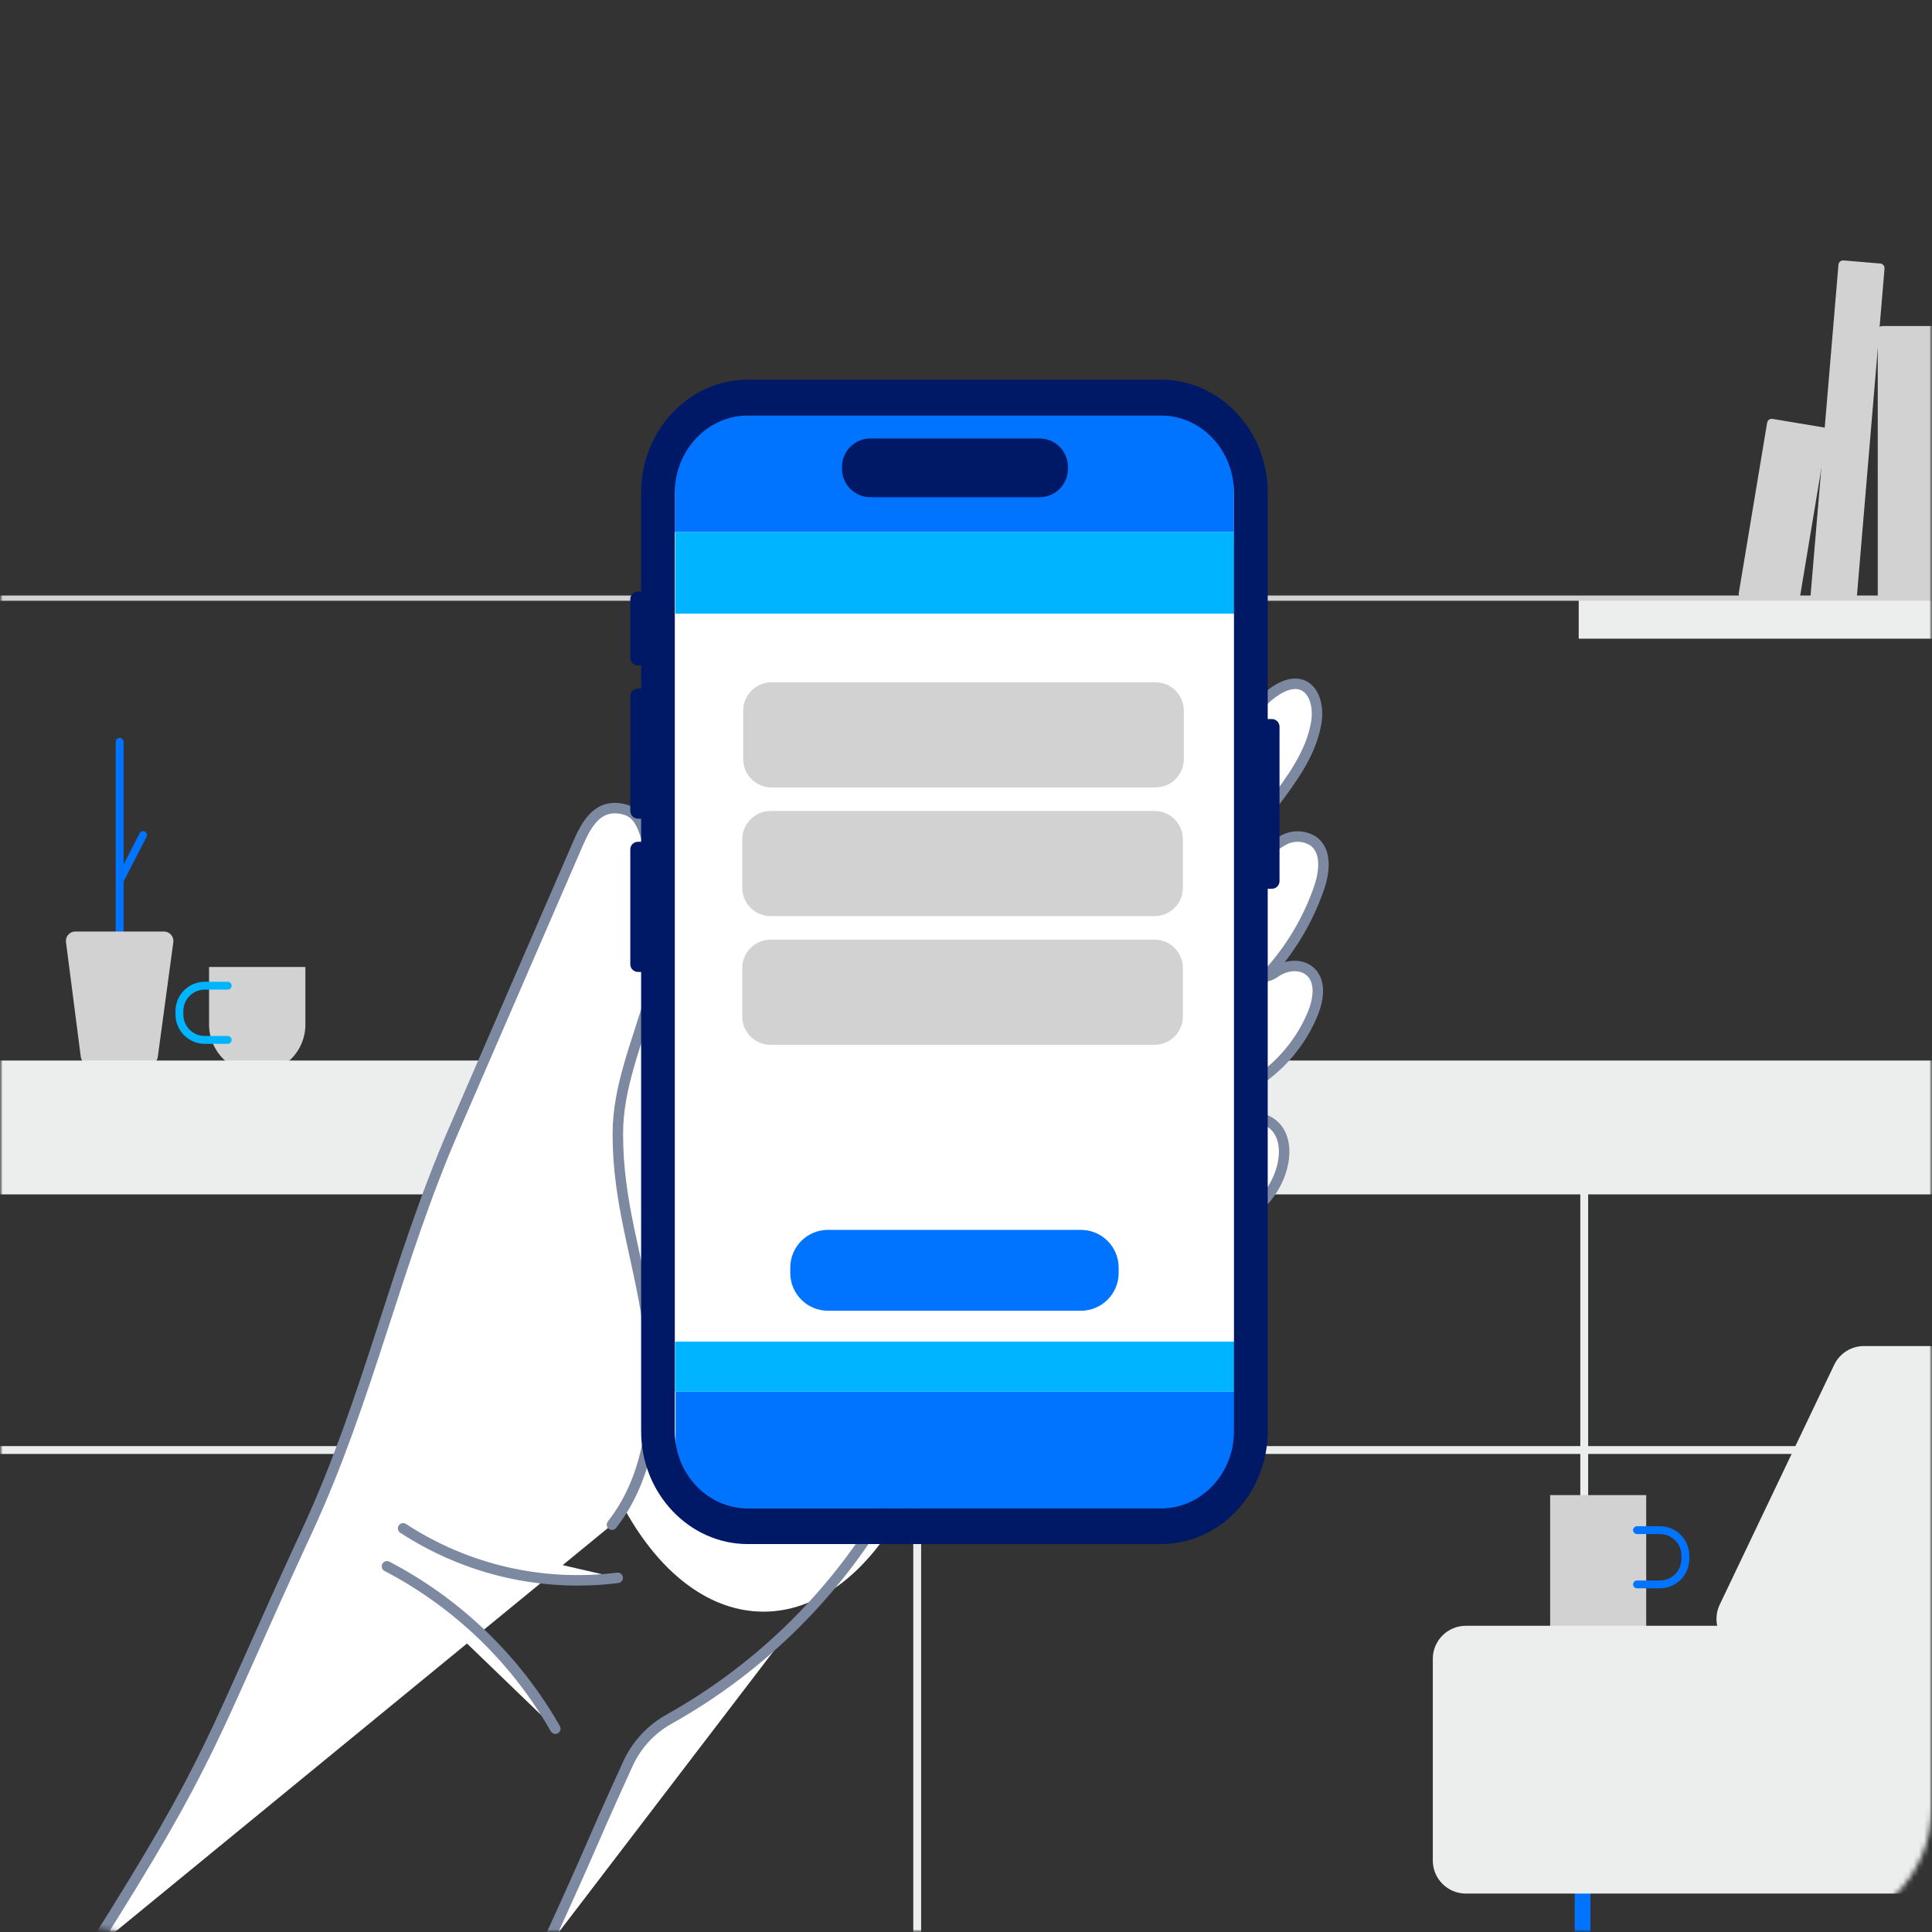 <svg viewBox="0 0 369 369" fill="none" xmlns="http://www.w3.org/2000/svg"><rect x="0" y="0" width="369" height="369" fill="#333333" stroke="none"/><mask id="a" style="mask-type:alpha" maskUnits="userSpaceOnUse" x="0" y="0" width="369" height="369"><rect width="369" height="369" rx="24" fill="#E0E4F6"/></mask><g mask="url(#a)"><mask id="b" style="mask-type:alpha" maskUnits="userSpaceOnUse" x="0" y="0" width="369" height="369"><path fill="#D9D9D9" d="M0 0h369v369H0z"/></mask><g mask="url(#b)"><path d="M302.578 226.594v154.36" stroke="#ECEDED" stroke-width="1.5" stroke-miterlimit="10"/><path d="M49.102 204.93c2.447 0 4.793-.972 6.523-2.702 1.73-1.73 2.702-4.077 2.702-6.523v-11.017H39.93v11.017c-0 2.437.965 4.776 2.683 6.504 1.719 1.729 4.051 2.707 6.489 2.721z" fill="#D3D2D2"/><path d="M43.491 188.258h-4.428c-1.277.014-2.497.531-3.395 1.439-.898.908-1.402 2.133-1.402 3.411v.658c0 1.287.511 2.52 1.421 3.43.909.909 2.143 1.42 3.429 1.42h4.375" stroke="#00B4FF" stroke-width="1.5" stroke-linecap="round" stroke-linejoin="round"/><path d="M22.852 141.68v38.916M27.332 159.484l-4.481 8.698" stroke="#0074FF" stroke-width="1.5" stroke-linecap="round" stroke-linejoin="round"/><path d="M14.402 177.914H31.31c.257 0 .512.055.746.161.234.106.444.26.613.454.17.193.296.421.371.667.075.246.096.506.062.761l-2.965 21.903c-.057.432-.269.829-.596 1.117-.327.288-.747.448-1.183.451H17.222c-.439-.003-.863-.164-1.192-.455-.329-.291-.542-.691-.6-1.126l-2.82-21.851c-.042-.258-.028-.523.043-.775s.196-.485.367-.684c.171-.198.383-.357.622-.465.239-.107.498-.161.76-.158z" fill="#D3D2D2"/><path d="M383.431 276.945H0" stroke="#ECEDED" stroke-width="1.5" stroke-miterlimit="10"/><path d="M351.134 50.557l-5.457 64.714c-.042.493.324.927.818.968l7.012.592c.493.041.927-.325.968-.818l5.457-64.714c.042-.493-.324-.927-.817-.968l-7.013-.591c-.493-.042-.927.325-.968.818z" fill="#D3D2D2"/><path d="M369.552 62.266h-10.015c-.495 0-.896.401-.896.896v51.857c0 .495.401.897.896.897h10.015c.495 0 .897-.402.897-.897V63.162c0-.495-.402-.896-.897-.896zM337.51 80.744l-5.418 32.552c-.081.488.249.95.737 1.031l9.724 1.618c.488.082.95-.248 1.031-.737l5.418-32.551c.081-.488-.248-.95-.737-1.031l-9.723-1.619c-.489-.081-.95.249-1.032.737z" fill="#D3D2D2"/><path d="M383.323 114.312h-81.8v7.67h81.8v-7.67z" fill="#ECEDED"/><path d="M0 114.242h383.325" stroke="#D3D2D2" stroke-linecap="round" stroke-linejoin="round"/><path d="M175.18 240.18v141.393" stroke="#ECEDED" stroke-width="1.5" stroke-miterlimit="10"/><path d="M383.431 202.555H0v25.566h383.431v-25.566z" fill="#ECEDED"/><path d="M145.821 307.814c20.103 0 36.399-27.79 36.399-62.071s-16.296-62.071-36.399-62.071-36.399 27.79-36.399 62.071 16.296 62.071 36.399 62.071z" fill="#fff"/><path d="M17.133 372.956c23.985-37.796 22.838-40.221 41.671-80.89 11.571-25.039 16.895-50.988 27.873-76.264l23.722-54.705c1.66-3.795 3.848-7.788 8.842-6.51 3.084.791 3.638 3.954 4.481 6.075 9.001 22.47-5.759 38.021-5.719 55.93 0 13.311 3.835 23.234 5.772 36.399 1.937 13.166 1.318 27.755-6.893 38.218" fill="#fff"/><path d="M17.133 372.956c23.985-37.796 22.838-40.221 41.671-80.89 11.571-25.039 16.895-50.988 27.873-76.264l23.722-54.705c1.66-3.795 3.848-7.788 8.842-6.51 3.084.791 3.638 3.954 4.481 6.075 9.001 22.47-5.759 38.021-5.719 55.93 0 13.311 3.835 23.234 5.772 36.399 1.937 13.166 1.318 27.755-6.893 38.218" stroke="#7C89A0" stroke-width="2" stroke-miterlimit="10" stroke-linecap="round"/><path d="M76.992 291.906c12.108 7.913 26.635 11.263 40.986 9.449l-40.986-9.449z" fill="#fff"/><path d="M76.992 291.906c12.108 7.913 26.635 11.263 40.986 9.449" stroke="#7C89A0" stroke-width="2" stroke-miterlimit="10" stroke-linecap="round"/><path d="M73.906 299.156c13.473 7.035 24.636 17.8 32.156 31.009l-32.156-31.009z" fill="#fff"/><path d="M73.906 299.156c13.473 7.035 24.636 17.8 32.156 31.009" stroke="#7C89A0" stroke-width="2" stroke-miterlimit="10" stroke-linecap="round"/><path d="M170.423 285.695c-9.994 17.868-24.735 32.623-42.593 42.633-3.486 1.928-6.259 4.927-7.907 8.553-8.303 18.186-5.535 12.902-16.157 36.03" fill="#fff"/><path d="M170.423 285.695c-9.994 17.868-24.735 32.623-42.593 42.633-3.486 1.928-6.259 4.927-7.907 8.553-8.303 18.186-5.535 12.902-16.157 36.03" stroke="#7C89A0" stroke-width="2" stroke-miterlimit="10" stroke-linecap="round"/><path d="M241.164 133.934c7.433-7.09 11.241-1.555 10.213 4.23-1.027 5.786-4.665 10.688-8.197 15.367" fill="#fff"/><path d="M241.164 133.934c7.433-7.09 11.241-1.555 10.213 4.23-1.027 5.786-4.665 10.688-8.197 15.367" stroke="#7C89A0" stroke-width="2" stroke-miterlimit="10" stroke-linecap="round"/><path d="M240.407 164.429c1.31-1.598 2.905-2.939 4.705-3.954.904-.501 1.93-.742 2.963-.696 1.033.047 2.033.379 2.888.96 2.491 1.964 2.003 5.891.949 8.922-2.405 6.939-6.404 13.218-11.676 18.331 1.173-2.148 1.423-.935 3.413-2.332 1.99-1.397 4.968-1.7 6.708 0 1.99 1.95 1.45 5.271.395 7.907-2.212 5.353-5.993 9.911-10.846 13.073" fill="#fff"/><path d="M240.407 164.429c1.31-1.598 2.905-2.939 4.705-3.954.904-.501 1.93-.742 2.963-.696 1.033.047 2.033.379 2.888.96 2.491 1.964 2.003 5.891.949 8.922-2.405 6.939-6.404 13.218-11.676 18.331 1.173-2.148 1.423-.935 3.413-2.332 1.99-1.397 4.968-1.7 6.708 0 1.99 1.95 1.45 5.271.395 7.907-2.212 5.353-5.993 9.911-10.846 13.073" stroke="#7C89A0" stroke-width="2" stroke-miterlimit="10" stroke-linecap="round"/><path d="M240.179 213.492c7.539 1.199 6.155 12.204-.632 17.554l.632-17.554z" fill="#fff"/><path d="M240.179 213.492c7.539 1.199 6.155 12.204-.632 17.554" stroke="#7C89A0" stroke-width="2" stroke-miterlimit="10" stroke-linecap="round"/><path d="M238.911 89.352H122.953V276.949h115.958V89.352z" fill="#fff"/><path d="M235.682 79.312H128.883v22.311h106.799V79.312z" fill="#0074FF"/><path d="M235.776 101.617H128.977v15.59h106.799v-15.59z" fill="#00B4FF"/><path d="M235.83 265.797H129.031v22.311H235.83v-22.311z" fill="#0074FF"/><path d="M235.737 256.242H128.938v9.555h106.799v-9.555z" fill="#00B4FF"/><path d="M198.551 83.75h-32.314c-2.992 0-5.417 2.425-5.417 5.416v.382c0 2.991 2.425 5.416 5.417 5.416h32.314c2.991 0 5.416-2.425 5.416-5.416v-.382c0-2.991-2.425-5.416-5.416-5.416z" fill="#001966"/><path d="M242.917 137.333h-.791V94.068c0-11.861-9.145-21.56-20.4-21.56h-78.874c-11.254 0-20.4 9.673-20.4 21.56v18.911h-.606c-.192-.002-.382.035-.559.107-.178.072-.339.178-.475.313-.136.135-.244.295-.318.472-.073.177-.111.366-.111.558v11.215c0 .191.038.381.111.558.074.176.182.337.318.472.136.134.297.241.475.313.177.072.367.108.559.106h.606v4.415h-.606c-.388 0-.76.154-1.035.429-.274.274-.428.646-.428 1.034V154.9c0 .388.154.76.428 1.035.275.274.647.428 1.035.428h.606v4.415h-.606c-.192-.002-.382.034-.559.106-.178.072-.339.179-.475.314-.136.135-.244.295-.318.472-.073.176-.111.366-.111.558v21.942c0 .388.154.76.428 1.034.275.275.647.429 1.035.429h.606v87.716c0 11.861 9.146 21.56 20.4 21.56h78.874c11.255 0 20.4-9.673 20.4-21.56V169.752h.791c.192 0 .382-.037.56-.111.177-.073.339-.181.475-.317.135-.136.243-.297.317-.475.073-.177.111-.367.111-.559v-29.494c0-.388-.154-.76-.428-1.034-.275-.275-.647-.429-1.035-.429zm-7.235 136.016c0 8.145-6.26 14.76-13.956 14.76h-78.874c-7.696 0-13.969-6.589-13.969-14.76V94.121c0-8.144 6.273-14.76 13.969-14.76h78.874c7.696 0 13.956 6.589 13.956 14.76V273.349z" fill="#001966"/><path d="M220.687 130.312h-73.325c-2.992 0-5.417 2.426-5.417 5.417v9.251c0 2.992 2.425 5.417 5.417 5.417h73.325c2.992 0 5.417-2.425 5.417-5.417v-9.251c0-2.991-2.425-5.417-5.417-5.417zM220.508 154.891h-73.326c-2.991 0-5.416 2.425-5.416 5.416v9.251c0 2.992 2.425 5.417 5.416 5.417h73.326c2.991 0 5.416-2.425 5.416-5.417v-9.251c0-2.991-2.425-5.416-5.416-5.416zM220.508 179.469h-73.326c-2.991 0-5.416 2.425-5.416 5.416v9.252c0 2.991 2.425 5.416 5.416 5.416h73.326c2.991 0 5.416-2.425 5.416-5.416v-9.252c0-2.991-2.425-5.416-5.416-5.416z" fill="#D3D2D2"/><path d="M206.446 234.898h-48.3c-3.981 0-7.208 3.228-7.208 7.209v1.028c0 3.981 3.227 7.209 7.208 7.209h48.3c3.981 0 7.208-3.228 7.208-7.209v-1.028c0-3.981-3.227-7.209-7.208-7.209z" fill="#0074FF"/><path d="M302.266 350.43v31.365M369.117 350.43v31.365" stroke="#0074FF" stroke-width="3" stroke-linecap="round" stroke-linejoin="round"/><path d="M314.415 285.555H296.07v25.751h18.345v-25.751z" fill="#D3D2D2"/><path d="M312.664 292.25h4.375c1.287 0 2.52.511 3.43 1.42.909.91 1.42 2.144 1.42 3.43v.659c0 1.286-.511 2.519-1.42 3.429-.91.909-2.143 1.42-3.43 1.42h-4.375" stroke="#0074FF" stroke-width="1.5" stroke-linecap="round" stroke-linejoin="round"/><path d="M377.121 310.516h-97.152c-3.487 0-6.313 2.826-6.313 6.312v38.521c0 3.486 2.826 6.313 6.313 6.313h97.152c3.487 0 6.313-2.827 6.313-6.313v-38.521c0-3.486-2.826-6.312-6.313-6.312z" fill="#ECEDED"/><path d="M328.447 306.492l21.863-45.808c.513-1.076 1.319-1.985 2.327-2.622 1.007-.636 2.174-.975 3.366-.976h12.441c.829-.002 1.651.16 2.417.477.767.317 1.464.781 2.05 1.368.587.587 1.052 1.283 1.368 2.05.317.766.479 1.588.477 2.417v43.991c.002 1.615-.616 3.169-1.727 4.341-1.111 1.173-2.63 1.873-4.243 1.958l-34.264 1.832c-1.096.062-2.189-.161-3.173-.65-.983-.488-1.822-1.223-2.435-2.134-.613-.911-.979-1.965-1.06-3.06-.082-1.095.122-2.192.593-3.184z" fill="#ECEDED"/></g></g></svg>
